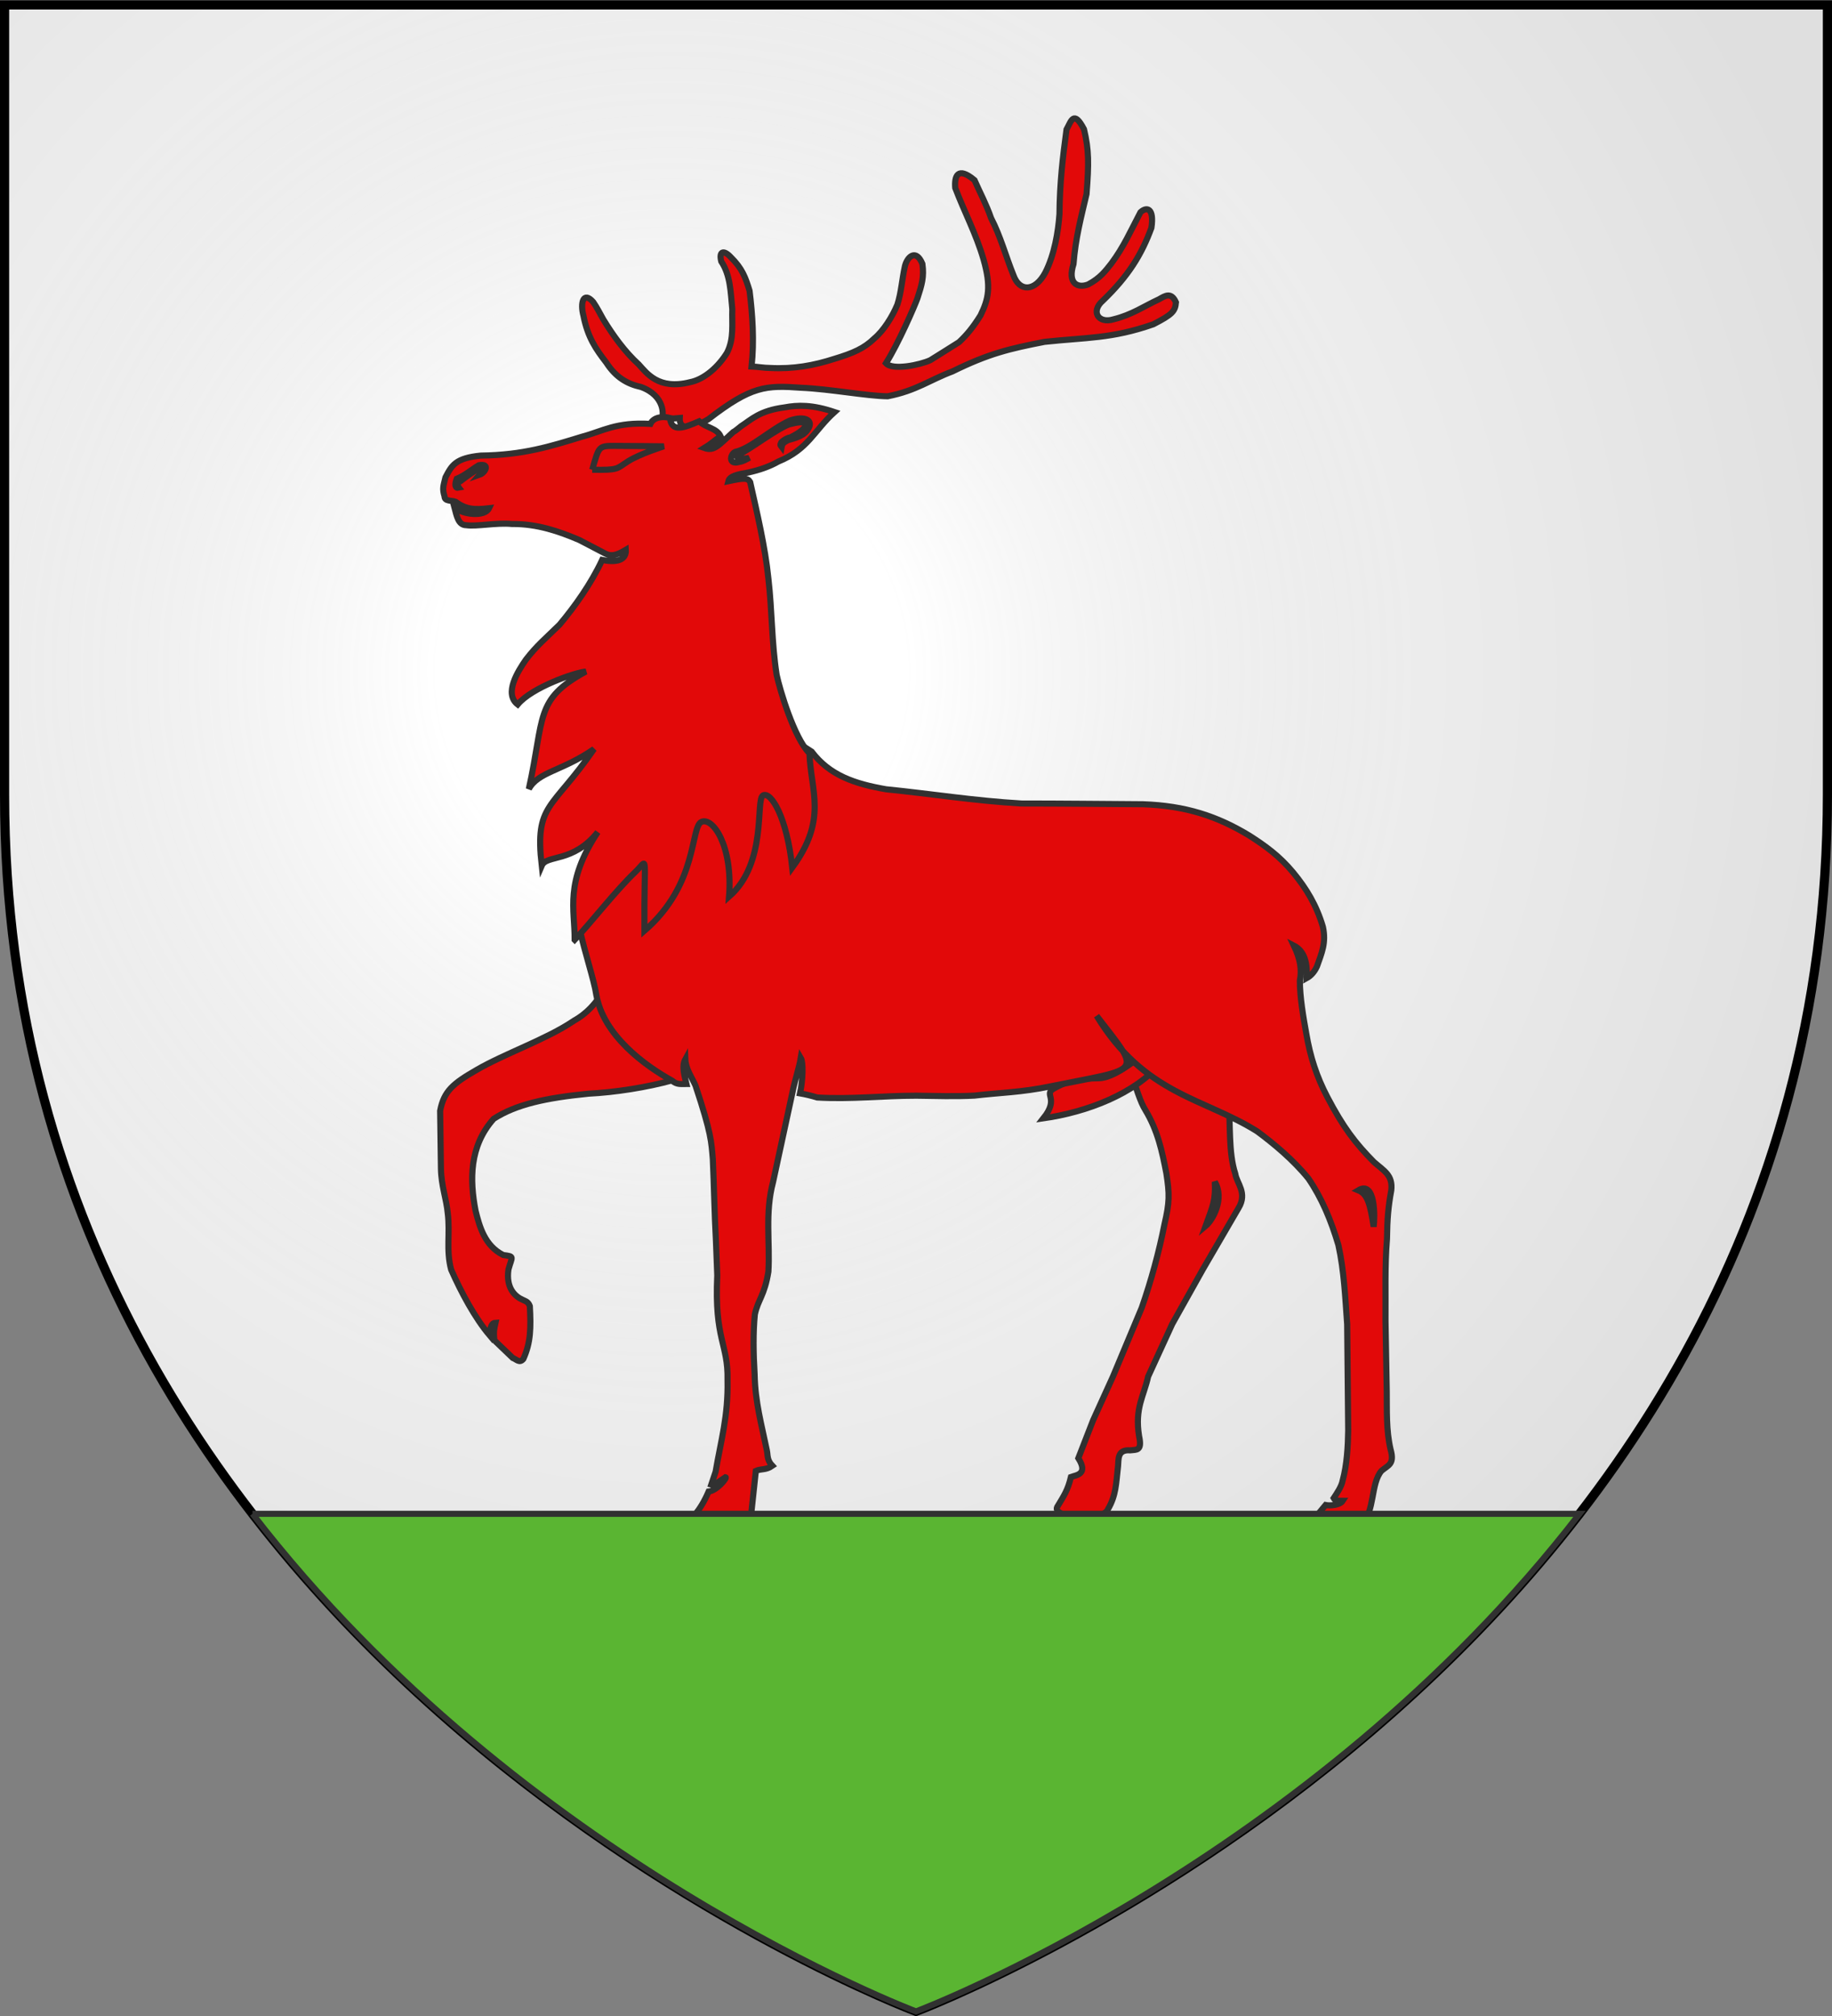 <?xml version="1.0" encoding="UTF-8" standalone="no"?>
<svg
   xmlns:dc="http://purl.org/dc/elements/1.1/"
   xmlns:cc="http://creativecommons.org/ns#"
   xmlns:rdf="http://www.w3.org/1999/02/22-rdf-syntax-ns#"
   xmlns:svg="http://www.w3.org/2000/svg"
   xmlns="http://www.w3.org/2000/svg"
   xmlns:xlink="http://www.w3.org/1999/xlink"
   xmlns:sodipodi="http://sodipodi.sourceforge.net/DTD/sodipodi-0.dtd"
   xmlns:inkscape="http://www.inkscape.org/namespaces/inkscape"
   width="600"
   height="660"
   viewBox="-300 -300 600 660"
   id="svg2"
   version="1.1"
   inkscape:version="0.48.4 r9939"
   sodipodi:docname="Blason_ville_fr_Hirschland (Bas-Rhin).svg">
  <rect x="-300" y="-300" width="600" height="660" fill="#808080" stroke="none"/>
  <sodipodi:namedview
     pagecolor="#ffffff"
     bordercolor="#666666"
     borderopacity="1"
     objecttolerance="10"
     gridtolerance="10"
     guidetolerance="10"
     inkscape:pageopacity="0"
     inkscape:pageshadow="2"
     inkscape:window-width="1360"
     inkscape:window-height="736"
     id="namedview27"
     showgrid="false"
     inkscape:snap-grids="true"
     inkscape:zoom="0.74545455"
     inkscape:cx="300"
     inkscape:cy="330"
     inkscape:window-x="1436"
     inkscape:window-y="-4"
     inkscape:window-maximized="1"
     inkscape:current-layer="layer3" />
  <defs
     id="defs4">
    <radialGradient
       id="Gradient1"
       gradientUnits="userSpaceOnUse"
       cx="-80"
       cy="-80"
       r="405">
      <stop
         style="stop-color:#fff;stop-opacity:0.31"
         offset="0"
         id="stop7" />
      <stop
         style="stop-color:#fff;stop-opacity:0.25"
         offset="0.19"
         id="stop9" />
      <stop
         style="stop-color:#6b6b6b;stop-opacity:0.125"
         offset="0.6"
         id="stop11" />
      <stop
         style="stop-color:#000;stop-opacity:0.125"
         offset="1"
         id="stop13" />
    </radialGradient>
    <clipPath
       id="shield_cut">
      <path
         id="shield"
         d="M-298.5,-298.5 h597 v258.5 C 298.5,246.2 0,358.39 0,358.39 0,358.39 -298.5,246.2 -298.5,-40z" />
    </clipPath>
  </defs>
  <g
     id="layer4"
     inkscape:label="Fond écu"
     inkscape:groupmode="layer"
     sodipodi:insensitive="true">
    <use
       xlink:href="#shield"
       id="use18"
       style="fill:#ffffff"
       x="0"
       y="0"
       width="600"
       height="660" />
  </g>
  <g
     id="layer2"
     inkscape:label="Reflet final"
     inkscape:groupmode="layer"
     sodipodi:insensitive="true">
    <use
       xlink:href="#shield"
       id="use22"
       style="fill:url(#Gradient1)"
       x="0"
       y="0"
       width="600"
       height="660" />
  </g>
  <g
     id="layer1"
     inkscape:label="Contour final"
     inkscape:groupmode="layer">
    <path
       d="m -298.5,-298.39 h 597 v 258.5 C 298.5,246.31 0,358.5 0,358.5 c 0,0 -298.5,-112.19 -298.5,-398.39 z"
       id="use25"
       inkscape:connector-curvature="0"
       style="fill:none;stroke:#000000;stroke-width:3" />
  </g>
  <g
     id="layer3"
     inkscape:label="Meubles"
     inkscape:groupmode="layer">
    <g
       id="g3875">
      <g
         style="fill:#ffffff;stroke:#313131;stroke-width:1.037;stroke-miterlimit:4;stroke-dasharray:none"
         transform="matrix(1.931,0,0,1.927,-157.303,-262.69)"
         id="g3087">
        <g
           id="layer3-7"
           inkscape:label="Fond écu"
           style="fill:#ffffff;stroke:#313131;stroke-width:1.037;stroke-miterlimit:4;stroke-dasharray:none;display:inline"
           transform="translate(-153.787,-252.771)" />
        <g
           id="layer4-4"
           inkscape:label="Meubles"
           style="fill:#ffffff;stroke:#313131;stroke-width:1.037;stroke-miterlimit:4;stroke-dasharray:none;display:inline"
           transform="translate(-153.787,-252.771)">
          <g
             style="fill:#ffffff;stroke:#313131;stroke-width:1.037;stroke-miterlimit:4;stroke-opacity:1;stroke-dasharray:none;display:inline"
             id="g4462"
             transform="translate(60.632,102.51)">
            <path
               inkscape:connector-curvature="0"
               style="fill:#e20909;fill-opacity:1;fill-rule:evenodd;stroke:#313131;stroke-width:1.037;stroke-miterlimit:4;stroke-opacity:1;stroke-dasharray:none"
               d="m 131.422,202.157 c 0.467,-0.638 0.636,-4.018 -3.441,-5.51 -2.337,-0.51 -4.282,-1.633 -5.896,-4.148 -1.742,-2.259 -3.143,-4.271 -3.864,-7.935 -0.589,-2.172 -0.052,-4.273 1.636,-2.367 0.645,0.935 1.114,1.877 1.709,2.943 1.658,2.727 3.647,5.5 6.028,7.674 1.366,1.49 3.361,4.352 8.651,3.025 2.507,-0.468 4.919,-2.715 6.32,-5.015 1.232,-2.385 0.806,-5.021 0.895,-7.406 -0.296,-2.941 -0.3,-5.718 -1.872,-8.103 -0.424,-1.703 0.37,-2.026 1.558,-0.783 2.04,2.002 2.561,3.552 3.243,5.769 0.508,4.132 0.808,8.515 0.341,12.86 1.019,0.041 2.104,0.251 3.125,0.251 3.994,0.211 7.427,-0.425 10.87,-1.534 3.228,-0.978 5.091,-1.786 6.834,-3.492 1.571,-1.32 3.051,-3.695 3.9,-5.74 0.678,-2.13 0.769,-4.225 1.279,-6.528 0.382,-1.577 1.862,-3.034 2.963,-0.398 0.308,2.215 -0.08,3.525 -0.845,5.868 -0.467,1.32 -3.257,7.74 -5.338,11.023 1.141,1.264 5.786,0.288 7.528,-0.52 1.401,-0.893 3.42,-2.122 4.865,-3.058 1.273,-1.191 2.346,-2.466 3.652,-4.557 1.36,-2.794 1.829,-4.843 0.511,-9.489 -1.273,-4.389 -3.228,-8.017 -4.801,-12.151 -0.169,-2.026 0.407,-3.724 3.265,-1.333 0.978,2.215 2,4.095 2.809,6.439 1.614,3.11 2.505,6.513 3.78,9.667 1.025,2.942 3.714,2.866 5.446,-0.458 1.53,-3.025 2.166,-6.896 2.377,-9.878 0.042,-5.326 0.556,-9.6 1.195,-14.373 0.796,-1.428 1.209,-3.396 2.964,-0.049 0.853,3.577 0.831,5.854 0.432,11.012 -0.934,4.005 -1.872,7.505 -2.211,11.894 -1.05,3.308 0.698,4.151 2.484,3.469 2.081,-1.107 2.962,-2.335 3.937,-3.57 2.125,-2.854 3.278,-5.547 4.939,-8.699 1.031,-0.96 2.371,-0.784 1.852,2.66 -1.658,4.516 -3.871,8.152 -8.248,12.371 -2.083,1.807 -0.777,3.956 1.817,3.162 3.143,-0.767 5.218,-2.258 7.727,-3.408 0.978,-0.553 2.05,-1.324 2.869,0.524 -0.126,1.534 -0.641,2.072 -3.836,3.726 -7.053,2.471 -11.309,2.217 -18.447,2.984 -5.863,1.15 -9.43,1.961 -15.636,5.03 -3.782,1.405 -6.128,3.278 -10.974,4.217 -3.61,-0.041 -9.726,-1.237 -14.698,-1.45 -5.948,-0.425 -8.401,-0.324 -15.71,5.342 -3.22,1.939 -4.97,1.695 -4.859,-0.205 l -3.135,0.251"
               id="path2395" />
          </g>
          <path
             inkscape:connector-curvature="0"
             sodipodi:nodetypes="ccccccccccccccccccccccccc"
             style="fill:#e20909;fill-opacity:1;fill-rule:evenodd;stroke:#313131;stroke-width:1.037;stroke-miterlimit:4;stroke-opacity:1;stroke-dasharray:none;display:inline"
             d="m 288.27,420.769 c 0.343,3.523 -0.054,8.419 1.128,12.037 0.254,1.66 2.098,3.262 0.567,5.819 l -6.086,10.473 -5.173,9.255 -4.09,8.933 c -0.721,3.324 -2.294,5.34 -1.53,10.113 0.552,2.555 -0.413,2.282 -1.517,2.41 -2.246,-0.166 -1.934,1.61 -2.056,2.725 -0.339,2.938 -0.312,4.905 -1.713,7.292 -0.849,2.172 -9.484,1.49 -8.618,-0.373 1.168,-1.959 1.794,-2.812 2.346,-5.114 0.89,-0.332 2.997,-0.429 1.254,-3.199 l 2.507,-6.449 3.361,-7.414 4.892,-11.708 c 1.57,-4.516 2.926,-9.454 3.863,-14.228 0.849,-3.664 0.86,-5.019 0.306,-8.598 -0.722,-3.748 -1.449,-7.201 -3.532,-10.695 -1.901,-2.948 -2.668,-10.291 -5.994,-10.276 6.559,-1.324 14.184,5.754 20.086,8.994 l 0,0.004 z m -2.342,13.424 c 0.139,3.096 -0.252,3.898 -1.567,7.528 1.24,-1.038 3.261,-4.667 1.567,-7.528 z"
             id="path3142" />
          <path
             inkscape:connector-curvature="0"
             style="fill:#e20909;fill-opacity:1;fill-rule:evenodd;stroke:#313131;stroke-width:1.037;stroke-linecap:butt;stroke-linejoin:miter;stroke-miterlimit:4;stroke-opacity:1;stroke-dasharray:none"
             d="m 275.464,411.534 c -1.05,0.1 -5.741,4.922 -9.119,5.055 -2.665,0.104 -4.381,-0.09 -7.644,1.711 -1.988,1.097 0.97,1.558 -1.846,5.104 7.379,-1.045 15.552,-4.171 19.968,-9.453 1.407,-2.001 1.521,-2.416 -1.359,-2.416 z"
             id="path3144"
             sodipodi:nodetypes="cssccc" />
          <path
             inkscape:connector-curvature="0"
             sodipodi:nodetypes="ccccccccccccccccccccc"
             style="fill:#e20909;fill-opacity:1;fill-rule:evenodd;stroke:#313131;stroke-width:1.037;stroke-miterlimit:4;stroke-opacity:1;stroke-dasharray:none;display:inline"
             d="m 193.956,416.937 c -4.321,1.208 -9.804,2.06 -14.241,2.28 -7.267,0.723 -12.274,1.803 -16.099,4.273 -4.164,4.687 -4.057,10.422 -3.077,15.577 0.678,2.725 1.554,5.982 4.699,7.56 1.98,0.269 1.513,0.199 0.889,2.439 -0.467,3.196 1.143,4.619 2.418,5.172 0.383,0.212 0.912,0.259 1.209,1.069 0.197,3.67 0.17,6.171 -1.103,8.983 -0.663,0.792 -1.18,0.04 -1.792,-0.172 l -3.119,-2.998 c -0.165,-1.494 -0.037,-1.935 0.196,-2.996 -0.649,0.022 -0.924,0.733 -0.99,2.165 -2.536,-2.997 -4.842,-7.342 -6.536,-11.165 -0.895,-3.324 -0.155,-6.163 -0.581,-9.615 -0.211,-2.344 -1.109,-4.669 -1.153,-7.566 l -0.138,-9.81 c 0.636,-3.365 2.207,-4.66 6.202,-6.961 4.675,-2.727 11.778,-5.185 16.283,-8.21 0.37,-0.31 2.518,-1.157 4.673,-4.366 l 12.261,14.342 z"
             id="path3140" />
          <path
             inkscape:connector-curvature="0"
             sodipodi:nodetypes="cccccccsccccccsccccccccccccccccccccccccccccccccccccccccccccccccccccccccccc"
             style="fill:#e20909;fill-opacity:1;fill-rule:evenodd;stroke:#313131;stroke-width:1.037;stroke-miterlimit:4;stroke-opacity:1;stroke-dasharray:none;display:inline"
             d="m 181.023,402.379 c -0.393,-2.537 -2.025,-7.402 -2.802,-11.074 4.851,-1.391 8.017,-51.067 39.328,-30.203 3.058,4.047 7.282,5.458 12.596,6.395 7.649,0.767 14.958,1.954 22.991,2.422 6.841,0 13.727,0.079 20.61,0.123 7.223,0.255 12.561,2.006 18.044,5.332 2.72,1.746 5.109,3.465 7.405,6.235 2.294,2.769 4.003,5.639 5.067,9.261 0.593,2.727 -0.201,4.426 -1.008,6.729 -0.451,0.985 -1.069,1.619 -1.759,1.998 0.244,-3.382 -0.833,-4.859 -2.16,-5.542 1.114,2.348 1.376,4.078 1.018,5.968 0,2.769 0.585,6.188 1.094,9 0.68,3.962 1.746,7.282 3.575,10.776 2.676,5.112 4.701,7.783 7.888,11.022 1.742,1.534 3.245,2.234 2.947,4.832 -0.508,2.727 -0.684,4.872 -0.727,8.238 -0.38,4.683 -0.207,9.294 -0.25,13.981 l 0.211,11.926 c 0.041,3.237 -0.116,6.567 0.646,9.847 0.722,2.555 -0.397,2.669 -1.543,3.649 -1.869,2.215 -1.019,6.627 -3.484,9.567 -0.701,0.947 -4.262,1.801 -6.847,1.861 -0.363,-0.719 0.188,-2.085 0.412,-2.57 -0.926,-0.161 -1.404,1.264 -1.784,2.51 -1.203,-0.158 -1.823,-0.632 -1.099,-1.556 l 3.327,-4.006 c 0.761,0.16 2.439,0.025 2.906,-0.715 -0.48,-0.002 -1.306,0.066 -1.546,-0.437 0.545,-0.836 1.349,-1.988 1.535,-3.026 0.721,-2.683 0.897,-5.742 0.938,-8.512 l -0.174,-18.025 c -0.339,-4.559 -0.514,-9.029 -1.492,-13.461 -1.232,-4.176 -2.842,-8.03 -5.094,-11.31 -2.591,-3.196 -5.859,-5.898 -8.665,-7.987 -9,-5.686 -19.132,-6.228 -27.242,-19.635 7.766,10.074 7.813,8.782 -7.861,11.988 -4.886,1.022 -8.546,1.055 -12.881,1.567 -3.272,0.17 -6.622,0.054 -9.852,0.012 -5.737,0 -11.073,0.647 -16.81,0.305 -0.89,-0.278 -1.978,-0.543 -2.908,-0.703 0.511,-2.292 0.575,-5.294 0.136,-6.028 -0.246,1.507 -1.058,4.012 -1.418,5.873 l -3.29,15.23 c -1.401,5.284 -0.49,10.266 -0.788,15.21 -0.667,4.132 -1.775,4.769 -2.3,7.282 -0.298,3.023 -0.248,6.602 -0.035,10.181 0.083,4.729 1.189,8.558 2.081,12.948 0.169,0.808 -0.012,1.597 0.922,2.578 -1.126,0.787 -1.862,0.443 -2.798,0.871 l -0.849,7.928 c -0.85,1.788 -2.606,1.991 -4.561,2.673 -1.808,0.615 -3.344,1.065 -4.96,0.871 0.12,-0.344 0.874,-1.488 0.624,-2.261 -0.636,0.901 -1.457,2.259 -1.816,1.836 -0.567,-0.052 -0.864,-0.139 -1.436,-0.709 2.083,-2.224 3.501,-3.384 4.989,-6.836 1.417,-0.145 3.221,-2.383 2.864,-2.439 -0.951,0.622 -1.904,1.442 -2.416,1.275 l 0.736,-2.197 c 0.89,-5.241 2.153,-9.416 2.025,-15.595 0.126,-6.178 -2.253,-6.818 -1.742,-17.769 l -0.225,-5.825 c -0.254,-4.644 -0.32,-9.288 -0.531,-13.933 -0.254,-2.897 -0.217,-4.3 -2.938,-12.484 -0.608,-1.397 -1.655,-2.795 -1.724,-4.489 -0.67,1.206 -0.114,2.906 0.194,4.209 -0.85,-0.008 -1.631,0.17 -2.418,-0.547 -4.553,-2.516 -11.683,-7.655 -12.881,-14.645 l 0.006,0.011 z m 129.24,33.253 c 1.591,0.647 2.025,2.391 2.606,6.175 0.225,-1.532 0.343,-7.953 -2.606,-6.175 z"
             id="path3156" />
          <path
             inkscape:connector-curvature="0"
             sodipodi:nodetypes="cccccccccccccccccccccccccccccccccccccccscscsccccccccccccccccccccc"
             style="fill:#e20909;fill-opacity:1;fill-rule:evenodd;stroke:#313131;stroke-width:1.037;stroke-miterlimit:4;stroke-opacity:1;stroke-dasharray:none;display:inline"
             d="m 177.354,393.078 c 0.03,-5.249 -1.744,-9.686 3.917,-18.297 -4.235,5.311 -8.678,3.757 -9.504,5.707 -1.198,-10.639 1.703,-9.396 8.872,-19.827 -5.402,3.757 -9.453,3.84 -11.06,6.797 2.72,-12.254 0.941,-15.199 9.674,-19.954 -1.8,0.137 -9.14,2.669 -11.564,5.591 -2.379,-1.863 0.056,-5.68 1.403,-7.624 1.868,-2.429 3.278,-3.546 5.7,-5.931 2.616,-3.135 5.291,-6.876 7.227,-10.999 3.106,0.621 4.102,-0.367 4.011,-1.72 -1.66,0.999 -2.499,1.121 -3.459,0.645 -1.473,-0.771 -2.949,-1.542 -4.425,-2.315 -3.399,-1.449 -7.107,-2.764 -11.442,-2.721 -2.633,-0.255 -5.913,0.462 -7.74,0.207 -1.337,0 -1.61,-1.544 -1.997,-2.999 1.426,1.231 5.148,1.629 5.867,0.118 -2.691,0.319 -4.02,0.112 -5.706,-1.111 -0.678,-0.255 -1.843,-0.019 -1.843,-0.914 -0.424,-1.364 -0.18,-1.776 0.159,-3.225 1.062,-2.045 1.714,-3.276 5.989,-3.696 7.181,-0.083 11.93,-1.604 17.072,-3.181 3.695,-0.98 5.832,-2.547 11.697,-2.205 0.533,-1.181 2.143,-1.33 3.315,-1.011 0.254,2.557 2.439,1.651 4.948,0.572 1.147,1.107 2.963,1.127 3.643,2.533 -1.217,0.845 -1.488,1.22 -2.767,2.002 1.676,0.597 2.395,-0.425 4.887,-2.694 0.3,-0.131 1.133,-0.837 1.345,-1.007 1.783,-1.15 3.123,-2.64 7.372,-3.195 2.251,-0.425 4.703,-0.487 8.486,0.789 -3.526,3.196 -4.444,6.327 -9.544,8.414 -1.473,0.847 -3.201,1.44 -5.101,1.859 -1.729,0.294 -3.141,0.588 -3.364,1.475 2.604,-0.551 3.288,-0.59 3.697,0.135 1.165,5.218 2.554,11.033 3.094,16.402 0.636,5.495 0.552,10.919 1.401,16.373 0.552,2.555 2.97,10.722 5.564,13.32 0.225,6.462 3.107,11.173 -2.918,19.422 -0.909,-8.593 -3.601,-12.95 -4.946,-12.28 -1.345,0.67 0.8,11.481 -5.778,17.22 0.681,-8.615 -2.741,-13.558 -4.664,-12.718 -1.923,0.84 -0.531,10.597 -9.69,18.513 -0.084,-13.697 0.771,-12.206 -1.594,-9.946 -3.244,3.1 -7.357,8.425 -10.233,11.477 z m 35.048,-84.522 c -0.029,-0.027 0.889,-0.781 1.511,-0.823 3.491,-1.716 3.462,-3.196 0.157,-2.304 -1.672,0.24 -7.597,4.787 -8.907,5.193 -1.069,0.982 1.426,0.736 1.864,0.537 -0.545,0.28 -1.079,0.64 -1.779,0.736 -1.868,0.553 -1.53,-1.32 -0.678,-1.703 2.761,-0.638 5.863,-3.749 9.263,-5.326 2.591,-0.893 3.994,-0.041 3.187,1.32 -0.678,1.276 -2.251,1.662 -3.484,2.002 -0.779,0.408 -0.976,0.624 -1.068,1.127 -0.211,-0.28 -0.312,-0.246 -0.062,-0.758 l -0.002,0 z m -51.151,5.5 c 0.75,-0.839 0.732,-1.385 0.048,-1.233 -1.155,0.767 -2.224,1.483 -3.237,2.271 -0.711,-0.23 -0.595,0.864 -0.351,1.177 -0.644,0.138 -0.74,-0.5 -0.357,-1.521 1.444,-0.595 2.463,-1.533 3.738,-2.3 1.996,-0.381 1.104,1.277 0.159,1.606 z"
             id="path3136" />
          <path
             sodipodi:type="arc"
             style="fill:#ffffff;fill-opacity:1;stroke:#313131;stroke-width:1.037;stroke-miterlimit:4;stroke-opacity:1;stroke-dasharray:none"
             id="path5098"
             sodipodi:cx="26.195337"
             sodipodi:cy="57.273537"
             sodipodi:rx="1.1976256"
             sodipodi:ry="1.2484339"
             d="m 27.393,57.274 c 0,0.689 -0.536,1.248 -1.198,1.248 -0.661,0 -1.198,-0.559 -1.198,-1.248 0,-0.689 0.536,-1.248 1.198,-1.248 0.661,0 1.198,0.559 1.198,1.248 z"
             transform="translate(158.409,253.475)" />
          <path
             inkscape:connector-curvature="0"
             sodipodi:nodetypes="cszsc"
             id="path5096"
             d="m 180.333,313.216 c 1.152,-3.988 1.049,-4.053 3.801,-4.051 2.752,0.002 8.359,0.071 8.359,0.071 0,0 -4.085,1.281 -6.071,2.54 -1.986,1.259 -1.508,1.527 -6.089,1.44 z"
             style="fill:#e20909;stroke:#313131;stroke-width:1.037;stroke-linecap:butt;stroke-linejoin:miter;stroke-miterlimit:4;stroke-opacity:1;stroke-dasharray:none;display:inline" />
        </g>
        <g
           id="layer2-0"
           inkscape:label="Reflet final"
           style="fill:#ffffff;stroke:#313131;stroke-width:1.037;stroke-miterlimit:4;stroke-dasharray:none;display:inline"
           transform="translate(-153.787,-252.771)" />
        <g
           id="layer1-9"
           inkscape:label="Contour final"
           style="fill:#ffffff;stroke:#313131;stroke-width:1.037;stroke-miterlimit:4;stroke-dasharray:none;display:inline"
           transform="translate(-153.787,-252.771)" />
      </g>
      <path
         inkscape:connector-curvature="0"
         id="path3872"
         d="M -217.312,195.594 C -128.921,310.051 1e-4,358.5 1e-4,358.5 c 0,0 128.921,-48.449 217.312,-162.906 l -434.625,0 z"
         style="fill:#5ab532;stroke:#313131;stroke-width:2;stroke-miterlimit:4;stroke-dasharray:none" />
    </g>
  </g>
</svg>
